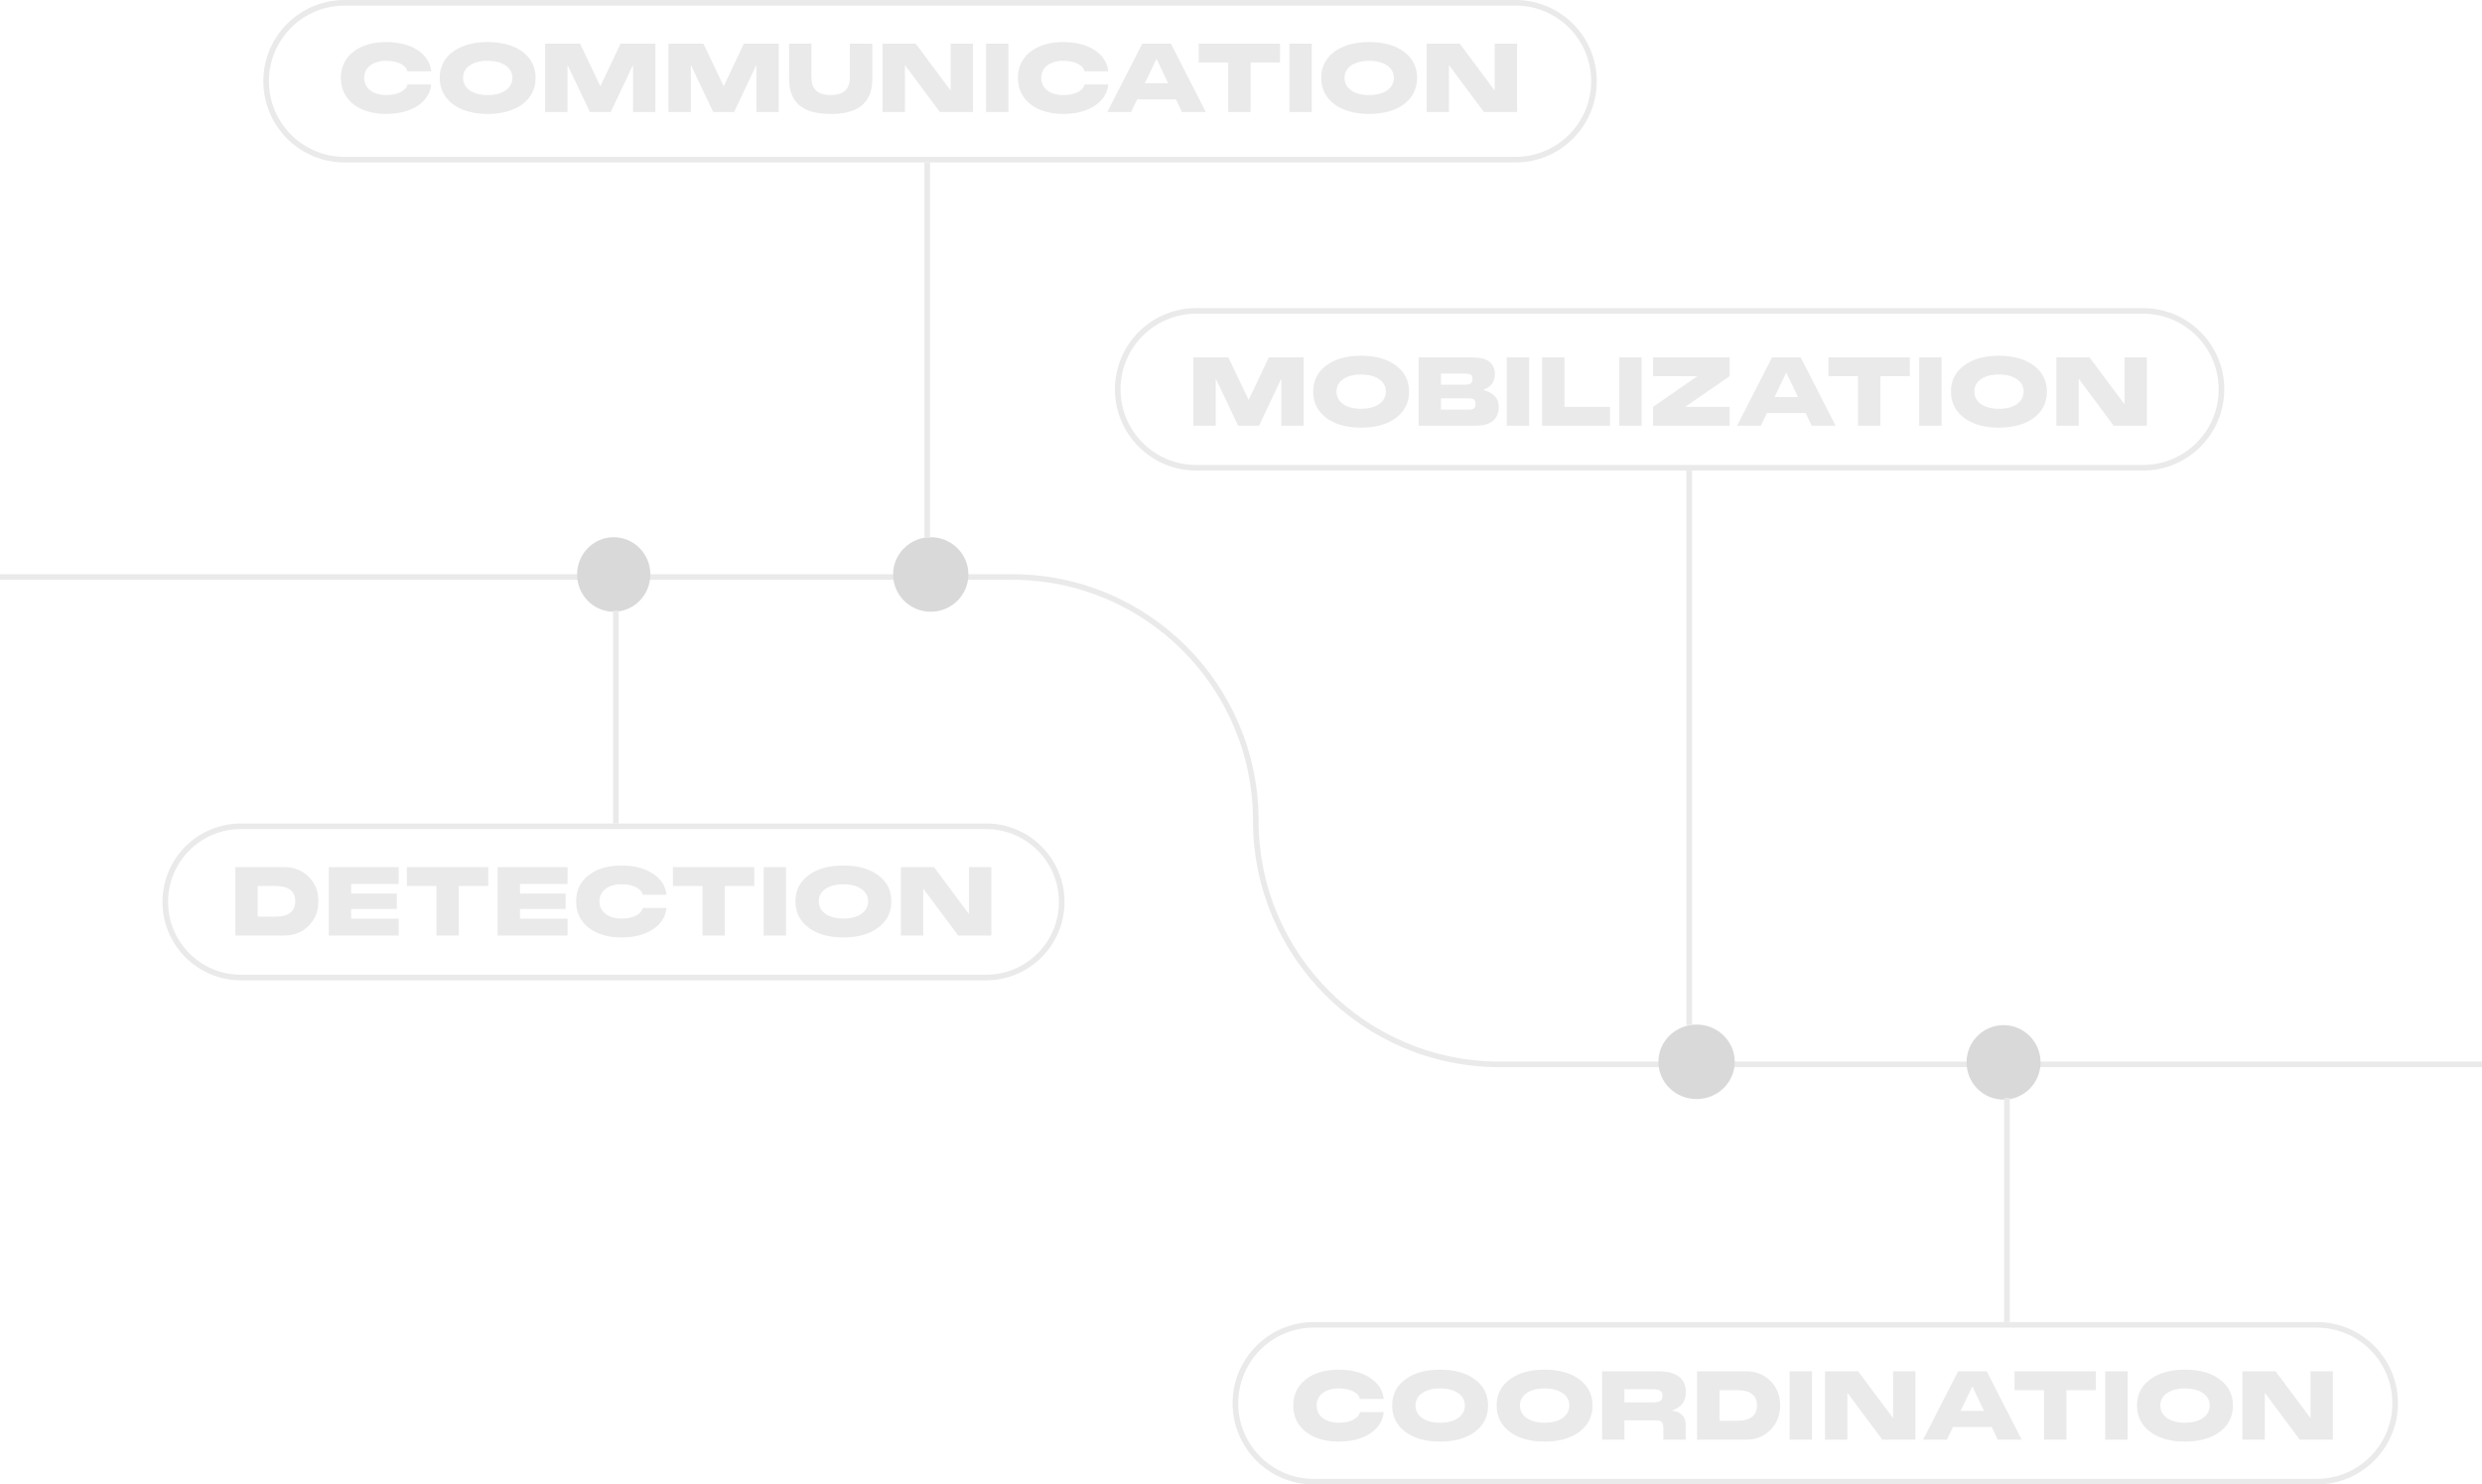 <svg xmlns="http://www.w3.org/2000/svg" width="443" height="265" viewBox="0 0 443 265" fill="none"><path d="M443 190H267.64C243.616 190 224.14 170.524 224.14 146.5C224.14 122.476 204.665 103 180.64 103H0" stroke="#EAEAEA"></path><path d="M42.003 167V154.794H50.724C52.492 154.794 53.948 155.366 55.093 156.511C56.249 157.656 56.827 159.112 56.827 160.88C56.827 162.648 56.249 164.11 55.093 165.266C53.948 166.422 52.492 167 50.724 167H42.003ZM45.998 163.634H49.109C51.5 163.634 52.696 162.716 52.696 160.88C52.696 159.067 51.5 158.16 49.109 158.16H45.998V163.634ZM58.688 167V154.794H71.165V157.803H62.682V159.52H70.826V162.257H62.682V163.991H71.165V167H58.688ZM72.629 158.16V154.794H87.147V158.16H81.894V167H77.899V158.16H72.629ZM88.819 167V154.794H101.297V157.803H92.814V159.52H100.957V162.257H92.814V163.991H101.297V167H88.819ZM110.936 167.34C108.488 167.34 106.522 166.756 105.037 165.589C103.564 164.41 102.827 162.846 102.827 160.897C102.827 158.959 103.564 157.412 105.037 156.256C106.522 155.089 108.488 154.505 110.936 154.505C113.191 154.505 115.05 154.987 116.512 155.95C117.985 156.902 118.801 158.16 118.96 159.724H114.71C114.608 159.18 114.211 158.732 113.52 158.381C112.829 158.03 111.967 157.854 110.936 157.854C109.746 157.854 108.788 158.132 108.063 158.687C107.349 159.242 106.992 159.979 106.992 160.897C106.992 161.815 107.349 162.557 108.063 163.124C108.788 163.691 109.746 163.974 110.936 163.974C111.967 163.974 112.829 163.798 113.52 163.447C114.211 163.084 114.608 162.631 114.71 162.087H118.96C118.801 163.674 117.985 164.949 116.512 165.912C115.05 166.864 113.191 167.34 110.936 167.34ZM120.109 158.16V154.794H134.627V158.16H129.374V167H125.379V158.16H120.109ZM136.3 167V154.794H140.295V167H136.3ZM150.525 167.34C147.929 167.34 145.855 166.756 144.303 165.589C142.75 164.41 141.974 162.846 141.974 160.897C141.974 158.959 142.75 157.412 144.303 156.256C145.855 155.089 147.929 154.505 150.525 154.505C153.131 154.505 155.211 155.089 156.764 156.256C158.316 157.412 159.093 158.959 159.093 160.897C159.093 162.858 158.316 164.422 156.764 165.589C155.211 166.756 153.131 167.34 150.525 167.34ZM146.139 160.897C146.139 161.826 146.535 162.574 147.329 163.141C148.133 163.696 149.199 163.974 150.525 163.974C151.873 163.974 152.944 163.696 153.738 163.141C154.542 162.574 154.945 161.826 154.945 160.897C154.945 159.979 154.542 159.242 153.738 158.687C152.944 158.132 151.873 157.854 150.525 157.854C149.187 157.854 148.122 158.132 147.329 158.687C146.535 159.242 146.139 159.979 146.139 160.897ZM160.787 167V154.794H166.703L172.942 163.158V154.794H176.937V167H171.021L164.782 158.619V167H160.787Z" fill="#EAEAEA"></path><path d="M176 147.5H43C35.544 147.5 29.5 153.544 29.5 161C29.5 168.456 35.544 174.5 43 174.5H176C183.456 174.5 189.5 168.456 189.5 161C189.5 153.544 183.456 147.5 176 147.5Z" stroke="#EAEAEA"></path><path d="M109.539 109.2C113.15 109.2 116.078 106.223 116.078 102.55C116.078 98.877 113.15 95.9 109.539 95.9C105.927 95.9 103 98.877 103 102.55C103 106.223 105.927 109.2 109.539 109.2Z" fill="#D9D9D9"></path><path d="M109.923 109V147" stroke="#EAEAEA"></path><path d="M238.942 257.34C236.494 257.34 234.528 256.756 233.043 255.589C231.57 254.41 230.833 252.846 230.833 250.897C230.833 248.959 231.57 247.412 233.043 246.256C234.528 245.089 236.494 244.505 238.942 244.505C241.197 244.505 243.056 244.987 244.518 245.95C245.991 246.902 246.807 248.16 246.966 249.724H242.716C242.614 249.18 242.217 248.732 241.526 248.381C240.835 248.03 239.973 247.854 238.942 247.854C237.752 247.854 236.794 248.132 236.069 248.687C235.355 249.242 234.998 249.979 234.998 250.897C234.998 251.815 235.355 252.557 236.069 253.124C236.794 253.691 237.752 253.974 238.942 253.974C239.973 253.974 240.835 253.798 241.526 253.447C242.217 253.084 242.614 252.631 242.716 252.087H246.966C246.807 253.674 245.991 254.949 244.518 255.912C243.056 256.864 241.197 257.34 238.942 257.34ZM257.031 257.34C254.436 257.34 252.362 256.756 250.809 255.589C249.257 254.41 248.48 252.846 248.48 250.897C248.48 248.959 249.257 247.412 250.809 246.256C252.362 245.089 254.436 244.505 257.031 244.505C259.638 244.505 261.718 245.089 263.27 246.256C264.823 247.412 265.599 248.959 265.599 250.897C265.599 252.858 264.823 254.422 263.27 255.589C261.718 256.756 259.638 257.34 257.031 257.34ZM252.645 250.897C252.645 251.826 253.042 252.574 253.835 253.141C254.64 253.696 255.705 253.974 257.031 253.974C258.38 253.974 259.451 253.696 260.244 253.141C261.049 252.574 261.451 251.826 261.451 250.897C261.451 249.979 261.049 249.242 260.244 248.687C259.451 248.132 258.38 247.854 257.031 247.854C255.694 247.854 254.629 248.132 253.835 248.687C253.042 249.242 252.645 249.979 252.645 250.897ZM275.675 257.34C273.08 257.34 271.006 256.756 269.453 255.589C267.9 254.41 267.124 252.846 267.124 250.897C267.124 248.959 267.9 247.412 269.453 246.256C271.006 245.089 273.08 244.505 275.675 244.505C278.282 244.505 280.361 245.089 281.914 246.256C283.467 247.412 284.243 248.959 284.243 250.897C284.243 252.858 283.467 254.422 281.914 255.589C280.361 256.756 278.282 257.34 275.675 257.34ZM271.289 250.897C271.289 251.826 271.686 252.574 272.479 253.141C273.284 253.696 274.349 253.974 275.675 253.974C277.024 253.974 278.095 253.696 278.888 253.141C279.693 252.574 280.095 251.826 280.095 250.897C280.095 249.979 279.693 249.242 278.888 248.687C278.095 248.132 277.024 247.854 275.675 247.854C274.338 247.854 273.272 248.132 272.479 248.687C271.686 249.242 271.289 249.979 271.289 250.897ZM285.938 257V244.794H295.883C299.226 244.794 300.898 246.041 300.898 248.534C300.898 250.211 300.042 251.305 298.331 251.815C299.124 251.872 299.747 252.121 300.201 252.563C300.654 252.994 300.881 253.577 300.881 254.314V257H296.886V254.96C296.886 254.416 296.789 254.048 296.597 253.855C296.404 253.651 296.036 253.549 295.492 253.549H289.933V257H285.938ZM289.933 250.353H294.931C295.531 250.353 295.979 250.274 296.274 250.115C296.58 249.945 296.733 249.628 296.733 249.163C296.733 248.71 296.58 248.404 296.274 248.245C295.979 248.075 295.531 247.99 294.931 247.99H289.933V250.353ZM302.904 257V244.794H311.625C313.393 244.794 314.85 245.366 315.994 246.511C317.15 247.656 317.728 249.112 317.728 250.88C317.728 252.648 317.15 254.11 315.994 255.266C314.85 256.422 313.393 257 311.625 257H302.904ZM306.899 253.634H310.01C312.402 253.634 313.597 252.716 313.597 250.88C313.597 249.067 312.402 248.16 310.01 248.16H306.899V253.634ZM319.423 257V244.794H323.418V257H319.423ZM325.732 257V244.794H331.648L337.887 253.158V244.794H341.882V257H335.966L329.727 248.619V257H325.732ZM343.242 257L349.498 244.794H354.598L360.837 257H356.57L355.499 254.739H348.58L347.492 257H343.242ZM349.94 251.866H354.122L352.031 247.497L349.94 251.866ZM359.562 248.16V244.794H374.08V248.16H368.827V257H364.832V248.16H359.562ZM375.752 257V244.794H379.747V257H375.752ZM389.977 257.34C387.381 257.34 385.307 256.756 383.755 255.589C382.202 254.41 381.426 252.846 381.426 250.897C381.426 248.959 382.202 247.412 383.755 246.256C385.307 245.089 387.381 244.505 389.977 244.505C392.583 244.505 394.663 245.089 396.216 246.256C397.768 247.412 398.545 248.959 398.545 250.897C398.545 252.858 397.768 254.422 396.216 255.589C394.663 256.756 392.583 257.34 389.977 257.34ZM385.591 250.897C385.591 251.826 385.987 252.574 386.781 253.141C387.585 253.696 388.651 253.974 389.977 253.974C391.325 253.974 392.396 253.696 393.19 253.141C393.994 252.574 394.397 251.826 394.397 250.897C394.397 249.979 393.994 249.242 393.19 248.687C392.396 248.132 391.325 247.854 389.977 247.854C388.639 247.854 387.574 248.132 386.781 248.687C385.987 249.242 385.591 249.979 385.591 250.897ZM400.239 257V244.794H406.155L412.394 253.158V244.794H416.389V257H410.473L404.234 248.619V257H400.239Z" fill="#EAEAEA"></path><path d="M413.5 236.5H234.5C226.768 236.5 220.5 242.768 220.5 250.5C220.5 258.232 226.768 264.5 234.5 264.5H413.5C421.232 264.5 427.5 258.232 427.5 250.5C427.5 242.768 421.232 236.5 413.5 236.5Z" stroke="#EAEAEA"></path><path d="M357.605 196.3C361.253 196.3 364.21 193.323 364.21 189.65C364.21 185.977 361.253 183 357.605 183C353.957 183 351 185.977 351 189.65C351 193.323 353.957 196.3 357.605 196.3Z" fill="#D9D9D9"></path><path d="M358.205 196V236" stroke="#EAEAEA"></path><path d="M68.942 20.34C64.046 20.34 60.833 17.807 60.833 13.897C60.833 10.021 64.046 7.505 68.942 7.505C73.464 7.505 76.643 9.596 76.966 12.724H72.716C72.512 11.67 71.05 10.854 68.942 10.854C66.545 10.854 64.998 12.078 64.998 13.897C64.998 15.733 66.545 16.974 68.942 16.974C71.05 16.974 72.512 16.158 72.716 15.087H76.966C76.643 18.249 73.464 20.34 68.942 20.34ZM87.031 20.34C81.847 20.34 78.481 17.807 78.481 13.897C78.481 10.021 81.847 7.505 87.031 7.505C92.251 7.505 95.6 10.021 95.6 13.897C95.6 17.807 92.251 20.34 87.031 20.34ZM82.645 13.897C82.645 15.75 84.362 16.974 87.031 16.974C89.734 16.974 91.451 15.75 91.451 13.897C91.451 12.061 89.734 10.854 87.031 10.854C84.346 10.854 82.645 12.061 82.645 13.897ZM97.294 20V7.794H103.533L107.154 15.393L110.758 7.794H116.98V20H112.985V11.585L109.007 20H105.284L101.289 11.585V20H97.294ZM119.308 20V7.794H125.547L129.168 15.393L132.772 7.794H138.994V20H134.999V11.585L131.021 20H127.298L123.303 11.585V20H119.308ZM148.269 20.34C143.033 20.34 140.84 18.13 140.84 14.033V7.794H144.835V13.897C144.835 15.427 145.515 16.974 148.269 16.974C151.023 16.974 151.686 15.41 151.686 13.897V7.794H155.698V14.033C155.698 18.13 153.488 20.34 148.269 20.34ZM157.524 20V7.794H163.44L169.679 16.158V7.794H173.674V20H167.758L161.519 11.619V20H157.524ZM176.002 20V7.794H179.997V20H176.002ZM189.785 20.34C184.889 20.34 181.676 17.807 181.676 13.897C181.676 10.021 184.889 7.505 189.785 7.505C194.307 7.505 197.486 9.596 197.809 12.724H193.559C193.355 11.67 191.893 10.854 189.785 10.854C187.388 10.854 185.841 12.078 185.841 13.897C185.841 15.733 187.388 16.974 189.785 16.974C191.893 16.974 193.355 16.158 193.559 15.087H197.809C197.486 18.249 194.307 20.34 189.785 20.34ZM197.63 20L203.886 7.794H208.986L215.225 20H210.958L209.887 17.739H202.968L201.88 20H197.63ZM204.328 14.866H208.51L206.419 10.497L204.328 14.866ZM213.949 11.16V7.794H228.467V11.16H223.214V20H219.219V11.16H213.949ZM230.14 20V7.794H234.135V20H230.14ZM244.364 20.34C239.179 20.34 235.813 17.807 235.813 13.897C235.813 10.021 239.179 7.505 244.364 7.505C249.583 7.505 252.932 10.021 252.932 13.897C252.932 17.807 249.583 20.34 244.364 20.34ZM239.978 13.897C239.978 15.75 241.695 16.974 244.364 16.974C247.067 16.974 248.784 15.75 248.784 13.897C248.784 12.061 247.067 10.854 244.364 10.854C241.678 10.854 239.978 12.061 239.978 13.897ZM254.627 20V7.794H260.543L266.782 16.158V7.794H270.777V20H264.861L258.622 11.619V20H254.627Z" fill="#EAEAEA"></path><path d="M270.5 0.5H61.5C53.768 0.5 47.5 6.768 47.5 14.5C47.5 22.232 53.768 28.5 61.5 28.5H270.5C278.232 28.5 284.5 22.232 284.5 14.5C284.5 6.768 278.232 0.5 270.5 0.5Z" stroke="#EAEAEA"></path><path d="M166.123 95.9C162.411 95.9 159.403 98.877 159.403 102.55C159.403 106.223 162.411 109.2 166.123 109.2C169.834 109.2 172.843 106.223 172.843 102.55C172.843 98.877 169.834 95.9 166.123 95.9Z" fill="#D9D9D9"></path><path d="M165.5 96V29" stroke="#EAEAEA"></path><path d="M213.003 76V63.794H219.242L222.863 71.393L226.467 63.794H232.689V76H228.694V67.585L224.716 76H220.993L216.998 67.585V76H213.003ZM242.933 76.34C240.337 76.34 238.263 75.756 236.711 74.589C235.158 73.41 234.382 71.846 234.382 69.897C234.382 67.959 235.158 66.412 236.711 65.256C238.263 64.089 240.337 63.505 242.933 63.505C245.539 63.505 247.619 64.089 249.172 65.256C250.724 66.412 251.501 67.959 251.501 69.897C251.501 71.858 250.724 73.422 249.172 74.589C247.619 75.756 245.539 76.34 242.933 76.34ZM238.547 69.897C238.547 70.826 238.943 71.574 239.737 72.141C240.541 72.696 241.607 72.974 242.933 72.974C244.281 72.974 245.352 72.696 246.146 72.141C246.95 71.574 247.353 70.826 247.353 69.897C247.353 68.979 246.95 68.242 246.146 67.687C245.352 67.132 244.281 66.854 242.933 66.854C241.595 66.854 240.53 67.132 239.737 67.687C238.943 68.242 238.547 68.979 238.547 69.897ZM253.195 76V63.794H262.63C264.138 63.794 265.209 64.055 265.843 64.576C266.489 65.097 266.812 65.834 266.812 66.786C266.812 68.169 266.11 69.109 264.704 69.608C266.574 70.084 267.509 71.093 267.509 72.634C267.509 73.688 267.169 74.515 266.489 75.116C265.821 75.705 264.767 76 263.327 76H253.195ZM257.19 73.11H262.052C262.268 73.11 262.438 73.104 262.562 73.093C262.698 73.07 262.834 73.031 262.97 72.974C263.106 72.906 263.203 72.804 263.259 72.668C263.327 72.521 263.361 72.334 263.361 72.107C263.361 71.676 263.248 71.404 263.021 71.291C262.806 71.166 262.483 71.104 262.052 71.104H257.19V73.11ZM257.19 68.673H261.372C261.701 68.673 261.956 68.656 262.137 68.622C262.319 68.588 262.477 68.497 262.613 68.35C262.749 68.191 262.817 67.959 262.817 67.653C262.817 67.234 262.704 66.967 262.477 66.854C262.251 66.741 261.882 66.684 261.372 66.684H257.19V68.673ZM268.934 76V63.794H272.929V76H268.934ZM275.242 76V63.794H279.237V72.634H287.38V76H275.242ZM289.005 76V63.794H293V76H289.005ZM295.048 76V72.634L302.936 67.16H295.048V63.794H308.716V67.16L300.777 72.634H308.716V76H295.048ZM310.035 76L316.291 63.794H321.391L327.63 76H323.363L322.292 73.739H315.373L314.285 76H310.035ZM316.733 70.866H320.915L318.824 66.497L316.733 70.866ZM326.354 67.16V63.794H340.872V67.16H335.619V76H331.624V67.16H326.354ZM342.545 76V63.794H346.54V76H342.545ZM356.77 76.34C354.174 76.34 352.1 75.756 350.548 74.589C348.995 73.41 348.219 71.846 348.219 69.897C348.219 67.959 348.995 66.412 350.548 65.256C352.1 64.089 354.174 63.505 356.77 63.505C359.376 63.505 361.456 64.089 363.009 65.256C364.561 66.412 365.338 67.959 365.338 69.897C365.338 71.858 364.561 73.422 363.009 74.589C361.456 75.756 359.376 76.34 356.77 76.34ZM352.384 69.897C352.384 70.826 352.78 71.574 353.574 72.141C354.378 72.696 355.444 72.974 356.77 72.974C358.118 72.974 359.189 72.696 359.983 72.141C360.787 71.574 361.19 70.826 361.19 69.897C361.19 68.979 360.787 68.242 359.983 67.687C359.189 67.132 358.118 66.854 356.77 66.854C355.432 66.854 354.367 67.132 353.574 67.687C352.78 68.242 352.384 68.979 352.384 69.897ZM367.032 76V63.794H372.948L379.187 72.158V63.794H383.182V76H377.266L371.027 67.619V76H367.032Z" fill="#EAEAEA"></path><path d="M382.5 55.5H213.5C205.768 55.5 199.5 61.768 199.5 69.5C199.5 77.232 205.768 83.5 213.5 83.5H382.5C390.232 83.5 396.5 77.232 396.5 69.5C396.5 61.768 390.232 55.5 382.5 55.5Z" stroke="#EAEAEA"></path><path d="M302.814 182.9C299.05 182.9 296 185.877 296 189.55C296 193.223 299.05 196.2 302.814 196.2C306.577 196.2 309.628 193.223 309.628 189.55C309.628 185.877 306.577 182.9 302.814 182.9Z" fill="#D9D9D9"></path><path d="M301.5 183V84" stroke="#EAEAEA"></path></svg>